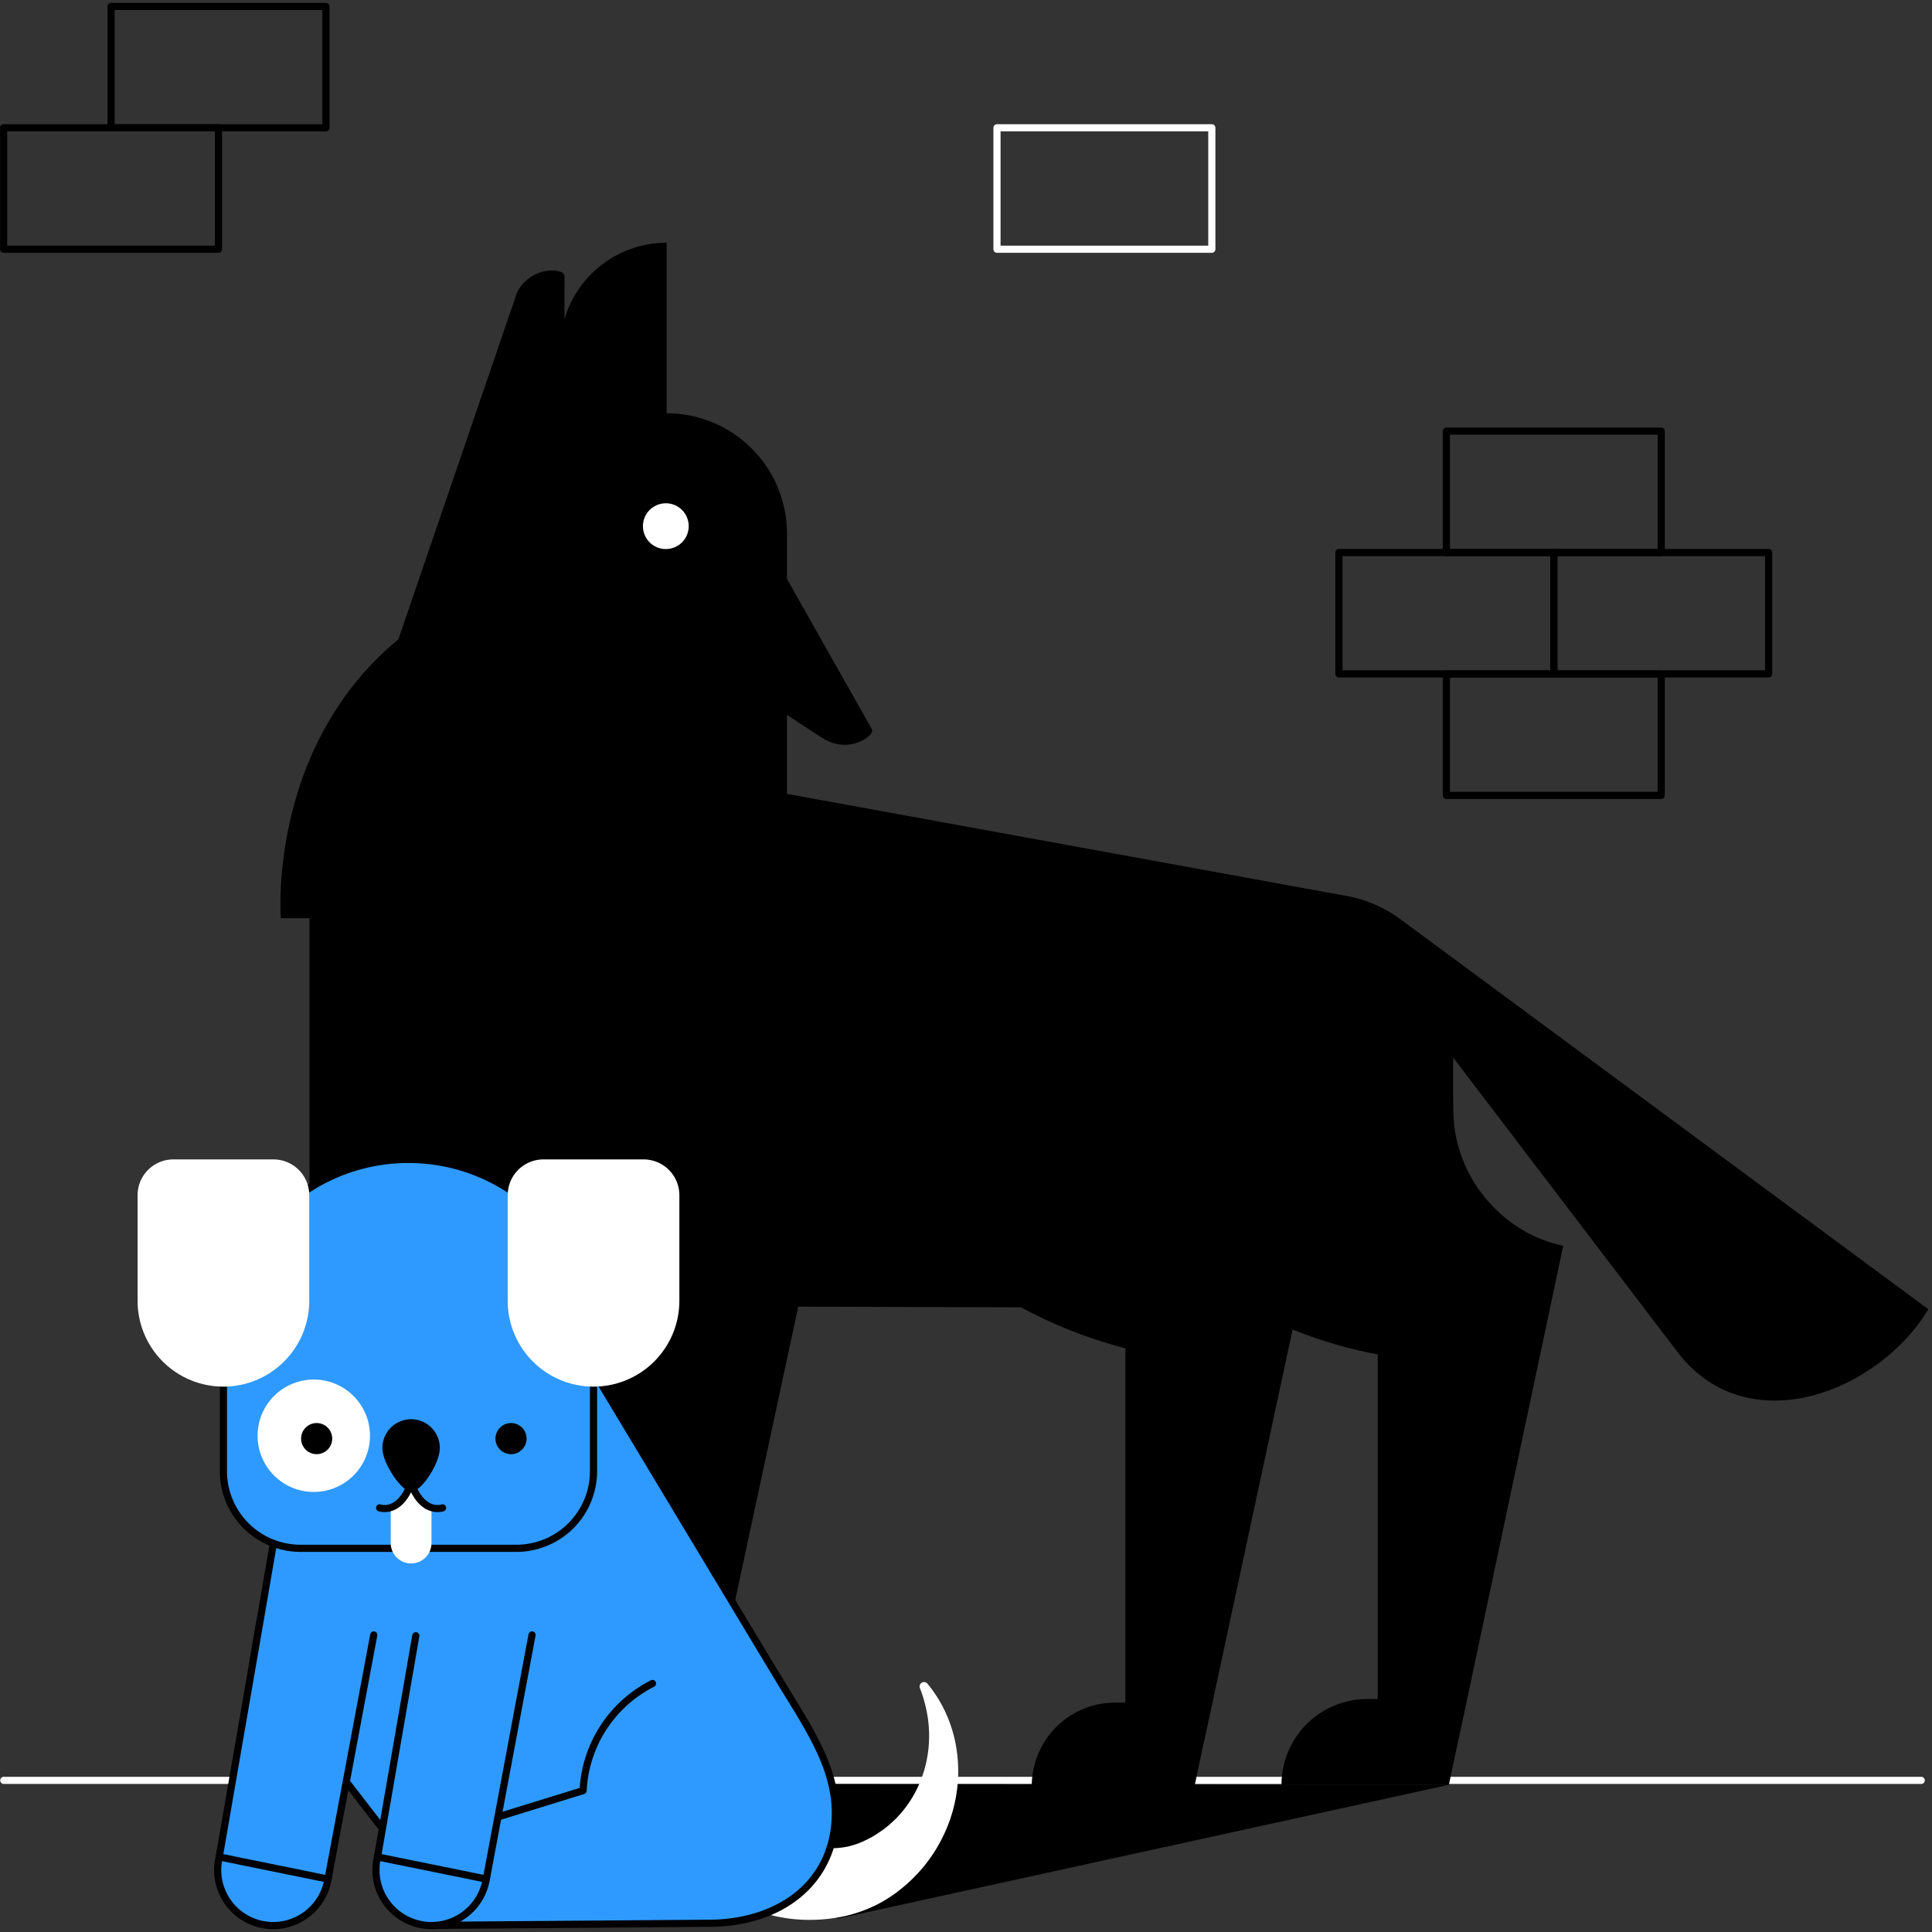 <svg xmlns="http://www.w3.org/2000/svg" viewBox="0 0 1080 1080" xml:space="preserve"><rect x="0" y="0" width="1080" height="1080" fill="#333333" stroke="none"/><path fill="#FFF" d="M1073.97 997.24H2.12a2 2 0 0 1 0-4h1071.85a2 2 0 0 1 0 4z"/><path d="m354.08 997.16 91.65 26.99-72.28-26.98 54.91-.01v63.07l40.17 12.25 341.4-74.76z"/><path d="M781.78 513.08a72.38 72.38 0 0 0-29-12.23l-312.86-57.08v-44.12l19.9 12.98c7.17 4.67 16.45 5 23.7.48 2.94-1.84 4.76-3.93 3.68-5.84l-47.28-83.64v-25.35a67.24 67.24 0 0 0-67.25-67.25v-95.35a59.59 59.59 0 0 0-57.16 42.8l.05-23.94c0-2.2-2.6-3.13-6.07-3.28-8.54-.38-16.46 4.48-20.4 12.06L222.7 357.39C149.28 418.05 157 513.27 157 513.27h15.99v231.69l39.26-14.9v221.7h-5.68a46.63 46.63 0 0 0-46.63 46.64h91l5.32-25.3h.1l52.2-243.03h4.54v-.05l16.87.12v221.62h-5.68c-25.75 0-26.62 20.88-26.62 46.64h-20 111l5.32-25.3h.11l52.12-242.67 124.6.38a257.87 257.87 0 0 0 58.26 22.88v198.07h-5.67a46.63 46.63 0 0 0-46.64 46.64h91l5.32-25.3h.11l49.38-229.93a241.65 241.65 0 0 0 47.57 13.92v192.68h-5.83a47.95 47.95 0 0 0-47.95 47.95h93.56l5.48-26h.1l58.34-275.34c-34.45-7.1-61.41-39.16-61.41-75.7 0-1.5-.06-3.6-.12-6v-23.5l126.25 165.7c39.4 49.7 111.82 20.94 139.4-25l-296.19-218.8z"/><path fill="#FFF" d="m526.5 1027.88 1.16-2.36c.38-.8.72-1.6 1.07-2.4l.53-1.21.26-.6.23-.61c.62-1.64 1.27-3.25 1.78-4.92a81.83 81.83 0 0 0 2.82-40.11 76 76 0 0 0-5.86-18.57 74.22 74.22 0 0 0-10.08-15.96 2.47 2.47 0 0 0-4.19 2.46l.01.04a77.15 77.15 0 0 1 4.4 16.51l.16 1.04.11 1.04.23 2.06c.06.7.09 1.39.13 2.07.03.7.1 1.37.1 2.06 0 1.38.06 2.73-.02 4.1l-.07 2.03-.17 2.02-.09 1c-.02.33-.08.67-.12 1l-.27 1.99c-.08.66-.23 1.32-.33 1.97-.13.65-.21 1.3-.37 1.95l-.44 1.93c-.08.32-.14.65-.23.96l-.26.95-.53 1.9-.63 1.85c-.38 1.24-.89 2.44-1.33 3.65-.21.6-.5 1.18-.76 1.77-.26.59-.5 1.18-.78 1.75l-.85 1.72-.43.85-.47.83-.92 1.65-1 1.6c-.63 1.09-1.38 2.1-2.07 3.13l-.26.38-.29.37-.56.74c-.38.5-.74 1-1.13 1.47l-1.2 1.41-.58.7-.63.67-1.24 1.34c-.42.44-.88.85-1.3 1.28a64.36 64.36 0 0 1-5.43 4.72l-1.44 1.05c-.48.34-.94.71-1.44 1.02-1 .64-1.95 1.33-2.98 1.9l-1.5.9-1.55.82-.77.4-.38.21-.4.18-1.58.74c-.26.13-.52.26-.78.37l-.75.3c-.5.19-.98.42-1.48.59l-1.5.51c-.5.18-1.02.3-1.51.45l-.75.23-.77.18c-.5.12-1 .26-1.5.36l-1.53.28c-.5.1-1.02.14-1.52.22-2.03.26-4.06.4-6.07.32-2-.06-4-.25-5.94-.72-.48-.08-.96-.24-1.44-.37s-.95-.25-1.41-.42c-.47-.17-.94-.3-1.4-.49l-1.35-.55a37.06 37.06 0 0 1-3.33-1.7l-21.17 40.9c1.37.42 2.75.78 4.13 1.14 4.02.94 8.07 1.58 12.11 1.96 8.1.7 16.14.32 23.93-1.03 3.9-.65 7.72-1.66 11.44-2.9.92-.32 1.86-.61 2.76-.98l2.72-1.08c.9-.37 1.78-.8 2.66-1.2.44-.2.89-.4 1.32-.61l1.3-.67c.85-.45 1.72-.87 2.55-1.37l2.48-1.48c.82-.49 1.61-1.04 2.41-1.57l1.2-.8 1.1-.8a75 75 0 0 0 4.31-3.37c.7-.59 1.4-1.17 2.08-1.76l2-1.85c1.35-1.21 2.59-2.55 3.84-3.84.64-.64 1.22-1.33 1.82-2 .6-.69 1.19-1.36 1.77-2.05a88.42 88.42 0 0 0 6.27-8.7c.47-.76.95-1.5 1.4-2.27l1.3-2.32.64-1.16.6-1.18z"/><path fill="#2E9AFF" d="m395.22 1022.18 56.65-56-120.08-199.61L186.51 832l-28.31-.39-2.81 16.3-13.89 80.67 72.26 93.6z"/><path d="M396.04 1024.18H212.78l-73.4-95.08 17.14-99.51 29.57.4 146.5-65.97.91 1.52 120.9 200.95-58.36 57.7zm-181.3-4H394.4l54.96-54.32L331 769.12 186.93 834l-27.05-.36-16.26 94.41 71.12 92.13z"/><path fill="#2E9AFF" d="M433.2 935.14c17.32 28.79 33.76 51.11 33.76 78.3 0 38.7-30.49 61.03-69.05 61.67l-156.71 1.2 6.2-51.05 78.56-24.3a70.84 70.84 0 0 1 38.8-59.88"/><path d="M241.2 1078.3a2 2 0 0 1-1.98-2.23l6.19-51.05a2 2 0 0 1 1.4-1.67l77.24-23.89a72.97 72.97 0 0 1 39.8-60.16 2 2 0 0 1 1.81 3.57 68.95 68.95 0 0 0-37.7 58.19 2 2 0 0 1-1.4 1.81l-77.34 23.91-5.76 47.5 154.44-1.17c18.83-.31 35.78-6.03 47.7-16.09 12.67-10.69 19.36-25.76 19.36-43.59 0-22.86-12.23-42.7-26.4-65.68-2.3-3.74-4.68-7.6-7.07-11.58a2 2 0 0 1 3.42-2.06c2.39 3.95 4.76 7.81 7.06 11.54 14.48 23.5 26.99 43.78 26.99 67.78 0 37.38-28.54 62.97-71.01 63.68l-156.73 1.2h-.02z"/><path fill="#2E9AFF" d="M228.34 648.13c-57.14 0-103.45 46.31-103.45 103.45v70.83a43.1 43.1 0 0 0 43.1 43.11h120.69a43.1 43.1 0 0 0 43.1-43.1v-70.84c0-57.14-46.3-103.45-103.44-103.45z"/><path d="M288.68 867.52H168a45.16 45.16 0 0 1-45.11-45.1v-70.84c0-58.15 47.3-105.45 105.45-105.45 58.14 0 105.45 47.3 105.45 105.45v70.83a45.16 45.16 0 0 1-45.11 45.11zm-60.34-217.4c-55.94 0-101.45 45.52-101.45 101.46v70.83a41.15 41.15 0 0 0 41.1 41.11h120.69a41.15 41.15 0 0 0 41.1-41.1v-70.84c0-55.94-45.5-101.45-101.44-101.45z"/><path fill="#FFF" d="M229.8 873.97c6.3 0 11.4-5.1 11.4-11.39v-17.72a4.75 4.75 0 0 0-4.75-4.74l-6.64-8.5-6.65 8.5a4.75 4.75 0 0 0-4.74 4.75v17.71c0 6.3 5.1 11.4 11.39 11.4z"/><circle fill="#FFF" cx="175.41" cy="802.59" r="31.42"/><path fill="#FFF" d="M331.79 775.13a47.98 47.98 0 0 0 47.98-47.98v-59.03a20 20 0 0 0-20-20h-55.96a20 20 0 0 0-20 20v59.03a47.97 47.97 0 0 0 47.98 47.98z"/><circle cx="177.01" cy="804.19" r="8.7"/><circle cx="285.67" cy="804.19" r="8.7"/><path d="M245.86 809.41c0 8.87-10.35 24.46-16.05 24.46-5.1 0-16.05-15.59-16.05-24.46a16.05 16.05 0 1 1 32.1 0z"/><path d="M214.97 845.26c-2.06 0-3.4-.48-3.45-.5a2 2 0 0 1 1.4-3.75c.38.14 8.74 2.86 14.46-11.17a2 2 0 1 1 3.7 1.5c-4.86 11.93-11.94 13.92-16.11 13.92z"/><path d="M244.65 845.26c-4.18 0-11.26-1.98-16.12-13.91a2 2 0 0 1 3.7-1.51c5.74 14.06 14.12 11.3 14.48 11.17a2.01 2.01 0 0 1 2.55 1.2 2 2 0 0 1-1.17 2.56c-.04.01-1.39.5-3.44.5z"/><path fill="#FFF" d="M124.89 775.13a47.98 47.98 0 0 0 47.98-47.98v-59.03a20 20 0 0 0-20-20H96.91a20 20 0 0 0-20 20v59.03a47.98 47.98 0 0 0 47.98 47.98z"/><circle fill="#2E9AFF" cx="241.2" cy="1045.35" r="31.05"/><path d="M241.2 1078.4c-18.23 0-33.05-14.82-33.05-33.05s14.82-33.05 33.05-33.05 33.05 14.83 33.05 33.05-14.82 33.06-33.05 33.06zm0-62.1a29.09 29.09 0 0 0-29.05 29.05 29.09 29.09 0 0 0 29.05 29.06 29.09 29.09 0 0 0 29.05-29.06 29.09 29.09 0 0 0-29.05-29.05z"/><path fill="#2E9AFF" d="m297.39 913.98-25.55 136.43-60.82-12.38 21.39-123.63"/><path d="M271.84 1052.41c-.13 0-.26-.01-.4-.04L210.63 1040a2 2 0 0 1-1.57-2.3l21.4-123.64a2 2 0 0 1 3.94.69l-21.07 121.71 56.94 11.6 25.17-134.44a2 2 0 1 1 3.93.74l-25.55 136.43a2 2 0 0 1-1.97 1.63z"/><circle transform="rotate(-6.33 152.91 1045.65)" fill="#2E9AFF" cx="152.73" cy="1045.38" r="31.05"/><path d="M152.73 1078.4c-18.23 0-33.05-14.82-33.05-33.05s14.82-33.05 33.05-33.05 33.05 14.83 33.05 33.05-14.82 33.06-33.05 33.06zm0-62.1a29.09 29.09 0 0 0-29.05 29.05 29.09 29.09 0 0 0 29.05 29.06 29.09 29.09 0 0 0 29.05-29.06 29.09 29.09 0 0 0-29.05-29.05z"/><path fill="#2E9AFF" d="m208.92 913.98-25.55 136.43-60.82-12.38 22.8-131.79"/><path d="M183.37 1052.41c-.13 0-.26-.01-.4-.04L122.15 1040a2 2 0 0 1-1.57-2.3l22.8-131.8a2 2 0 0 1 3.94.68l-22.47 129.88 56.93 11.6 25.18-134.44a2 2 0 1 1 3.93.74l-25.55 136.43a2 2 0 0 1-1.97 1.63z"/><circle fill="#FFF" cx="372.2" cy="294.13" r="12.8"/><path fill="#000" d="M988.69 378.72h-120.1a2 2 0 0 1-2-2v-67.86a2 2 0 0 1 2-2h120.1a2 2 0 0 1 2 2v67.86a2 2 0 0 1-2 2zm-118.1-4h116.1v-63.86h-116.1v63.86z"/><path fill="#000" d="M928.64 310.86H808.53a2 2 0 0 1-2-2V241c0-1.1.9-2 2-2h120.1a2 2 0 0 1 2 2v67.86a2 2 0 0 1-2 2zm-118.11-4h116.1V243h-116.1v63.86z"/><path fill="#000" d="M868.58 378.72h-120.1a2 2 0 0 1-2-2v-67.86c0-1.1.9-2 2-2h120.1a2 2 0 0 1 2 2v67.86a2 2 0 0 1-2 2zm-118.1-4h116.1v-63.86h-116.1v63.86zM182.18 73.45H62.08a2 2 0 0 1-2-2V3.6c0-1.1.9-2 2-2h120.1a2 2 0 0 1 2 2v67.86a2 2 0 0 1-2 2zm-118.1-4h116.1V5.6H64.08v63.86z"/><path fill="#000" d="M122.13 141.31H2.03a2 2 0 0 1-2-2V71.45a2 2 0 0 1 2-2h120.1a2 2 0 0 1 2 2v67.86a2 2 0 0 1-2 2zm-118.1-4h116.1V73.45H4.03v63.86z"/><path fill="#FFF" d="M677.42 141.31h-120.1a2 2 0 0 1-2-2V71.45c0-1.1.9-2 2-2h120.1a2 2 0 0 1 2 2v67.86a2 2 0 0 1-2 2zm-118.1-4h116.1V73.45h-116.1v63.86z"/><path fill="#000" d="M928.64 446.62H808.53a2 2 0 0 1-2-2v-67.86c0-1.1.9-2 2-2h120.1a2 2 0 0 1 2 2v67.86a2 2 0 0 1-2 2zm-118.11-4h116.1v-63.86h-116.1v63.86z"/></svg>
